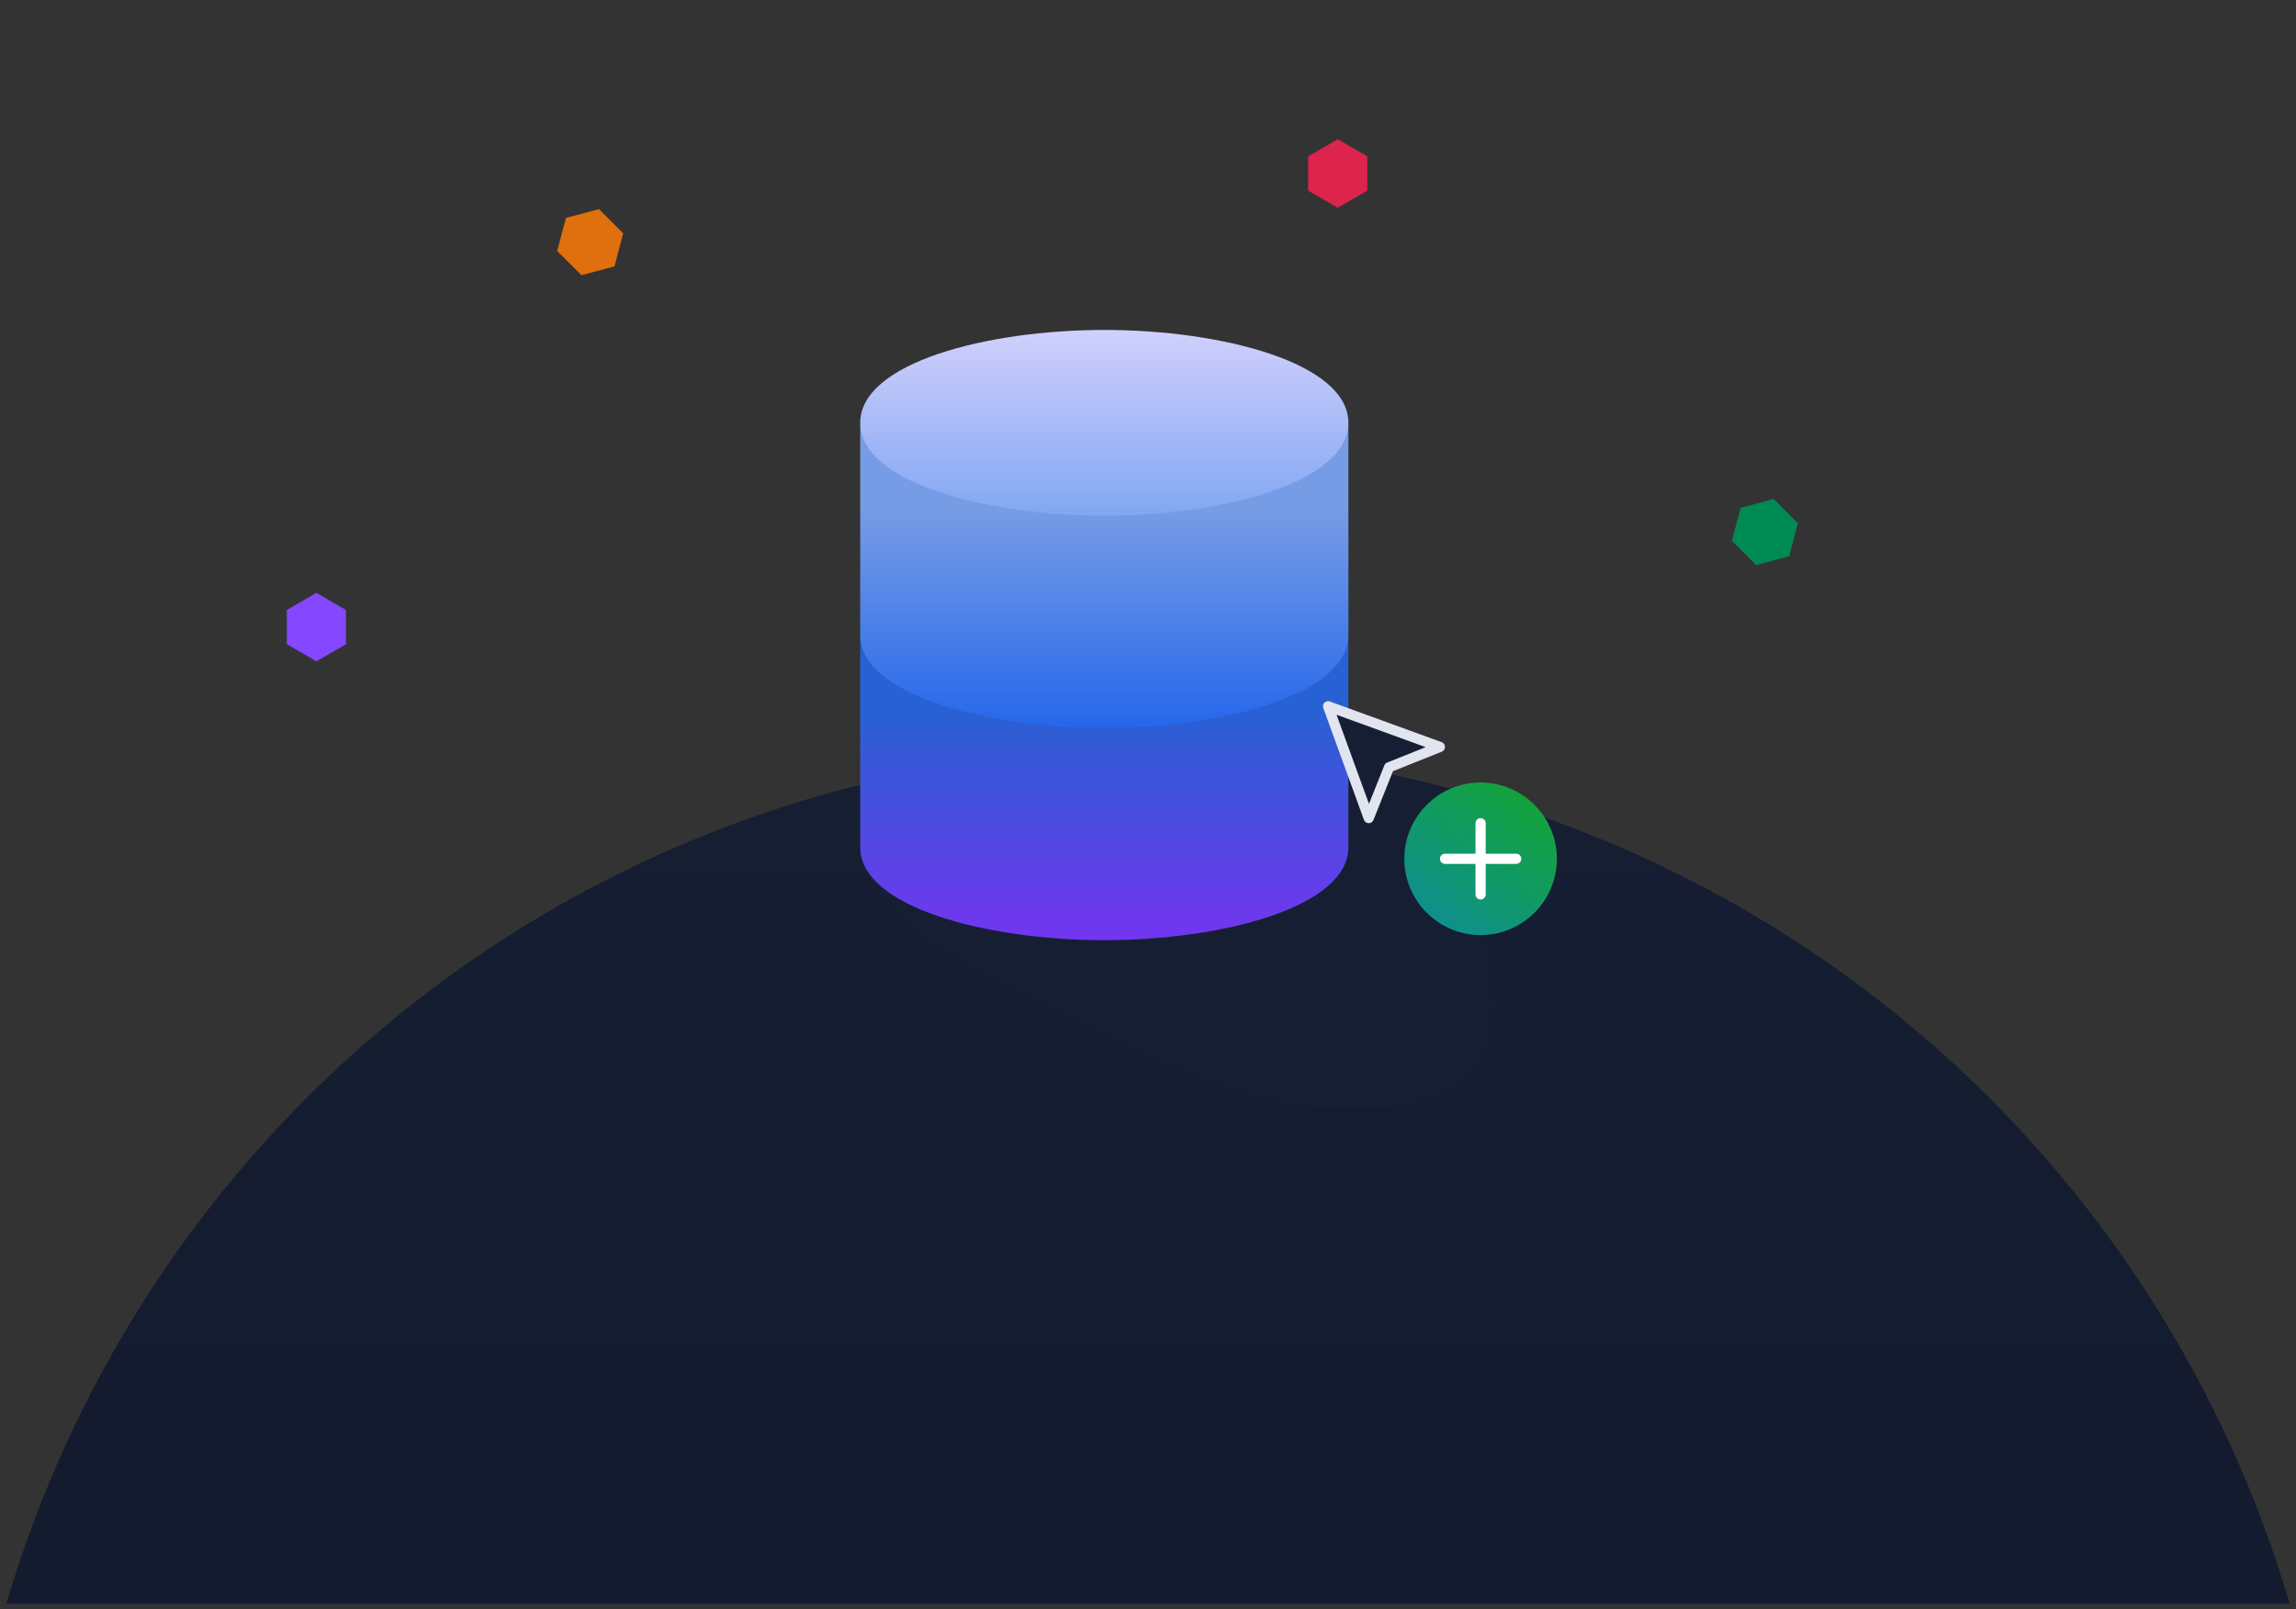 <svg width="301" height="211" viewBox="0 0 301 211" fill="none" xmlns="http://www.w3.org/2000/svg">
<rect x="0" y="0" width="301" height="211" fill="#333333" stroke="none"/>
<g clip-path="url(#clip0_2725_13145)">
<circle cx="150.5" cy="254.256" r="156" fill="url(#paint0_linear_2725_13145)"/>
<path d="M190.271 142.255C176.771 150.255 155.864 141.545 139.271 132.755C122.677 123.966 106.704 117.486 114.771 102.255C122.839 87.025 156.677 86.966 173.271 95.755C189.864 104.545 203.771 134.255 190.271 142.255Z" fill="#161E33"/>
<path d="M144.771 91.951C134.834 91.951 119.507 90.038 112.771 83.603V111.082C112.771 118.908 129.276 123.256 144.771 123.256C160.265 123.256 176.771 118.908 176.771 111.082V83.603C170.034 90.038 154.707 91.951 144.771 91.951Z" fill="url(#paint1_linear_2725_13145)"/>
<path d="M144.771 64.125C134.834 64.125 119.507 62.212 112.771 55.777V83.256C112.771 91.082 129.276 95.43 144.771 95.43C160.265 95.43 176.771 91.082 176.771 83.256V55.777C170.034 62.212 154.707 64.125 144.771 64.125Z" fill="url(#paint2_linear_2725_13145)"/>
<path d="M144.771 43.256C129.276 43.256 112.771 47.604 112.771 55.43C112.771 63.256 129.276 67.604 144.771 67.604C160.265 67.604 176.771 63.256 176.771 55.43C176.771 47.604 160.265 43.256 144.771 43.256Z" fill="url(#paint3_linear_2725_13145)"/>
<g clip-path="url(#clip1_2725_13145)">
<path d="M194.103 102.59C188.589 102.59 184.103 107.076 184.103 112.59C184.103 118.104 188.589 122.59 194.103 122.59C199.617 122.59 204.103 118.104 204.103 112.59C204.103 107.076 199.617 102.59 194.103 102.59Z" fill="url(#paint4_linear_2725_13145)"/>
<path d="M198.771 113.256H194.771V117.256C194.771 117.625 194.473 117.923 194.104 117.923C193.735 117.923 193.437 117.625 193.437 117.256V113.256H189.437C189.069 113.256 188.771 112.958 188.771 112.589C188.771 112.221 189.069 111.923 189.437 111.923H193.437V107.923C193.437 107.554 193.735 107.256 194.104 107.256C194.473 107.256 194.771 107.554 194.771 107.923V111.923H198.771C199.139 111.923 199.437 112.221 199.437 112.589C199.437 112.958 199.139 113.256 198.771 113.256Z" fill="white"/>
<path d="M188.769 97.923L174.103 92.59L179.436 107.257L182.103 100.59L188.769 97.923Z" fill="#161E33"/>
<path d="M179.437 107.923C179.433 107.923 179.429 107.923 179.426 107.923C179.149 107.918 178.905 107.744 178.81 107.484L173.477 92.817C173.388 92.574 173.449 92.301 173.632 92.118C173.814 91.935 174.087 91.874 174.331 91.963L188.998 97.297C189.258 97.391 189.432 97.636 189.437 97.913C189.441 98.189 189.275 98.439 189.017 98.542L182.616 101.103L180.055 107.504C179.954 107.758 179.709 107.923 179.437 107.923ZM175.218 93.704L179.467 105.387L181.484 100.342C181.552 100.172 181.686 100.038 181.856 99.97L186.901 97.953L175.218 93.704Z" fill="#E1E5F0"/>
</g>
<path d="M41.479 77.72L37.603 79.965V84.456L41.479 86.701L45.355 84.456V79.965L41.479 77.72Z" fill="#8547FF"/>
<path d="M228.199 66.571L227.047 70.899L230.222 74.075L234.55 72.922L235.703 68.594L232.527 65.418L228.199 66.571Z" fill="#008A53"/>
<path d="M74.199 28.571L73.047 32.899L76.222 36.075L80.55 34.922L81.703 30.594L78.527 27.418L74.199 28.571Z" fill="#E0700D"/>
<path d="M175.375 18.256L171.5 20.501V24.992L175.375 27.237L179.251 24.992V20.501L175.375 18.256Z" fill="#DC244C"/>
</g>
<defs>
<linearGradient id="paint0_linear_2725_13145" x1="150.5" y1="98.256" x2="150.5" y2="410.256" gradientUnits="userSpaceOnUse">
<stop stop-color="#161E33"/>
<stop offset="1" stop-color="#0E1424"/>
</linearGradient>
<linearGradient id="paint1_linear_2725_13145" x1="144.771" y1="93.256" x2="144.771" y2="123.256" gradientUnits="userSpaceOnUse">
<stop stop-color="#2861D3"/>
<stop offset="1" stop-color="#7335F0"/>
</linearGradient>
<linearGradient id="paint2_linear_2725_13145" x1="144.771" y1="66.756" x2="144.771" y2="95.43" gradientUnits="userSpaceOnUse">
<stop stop-color="#779CE6"/>
<stop offset="1" stop-color="#2567EB"/>
</linearGradient>
<linearGradient id="paint3_linear_2725_13145" x1="144.771" y1="43.256" x2="144.771" y2="67.604" gradientUnits="userSpaceOnUse">
<stop stop-color="#D0D0FB"/>
<stop offset="1" stop-color="#81A7F3"/>
</linearGradient>
<linearGradient id="paint4_linear_2725_13145" x1="200.103" y1="103.923" x2="187.103" y2="120.59" gradientUnits="userSpaceOnUse">
<stop stop-color="#14A33A"/>
<stop offset="1" stop-color="#0E8F8F"/>
</linearGradient>
<clipPath id="clip0_2725_13145">
<rect width="300" height="210" fill="white" transform="translate(0.5 0.256)"/>
</clipPath>
<clipPath id="clip1_2725_13145">
<rect width="32" height="32" fill="white" transform="translate(172.771 91.256)"/>
</clipPath>
</defs>
</svg>

